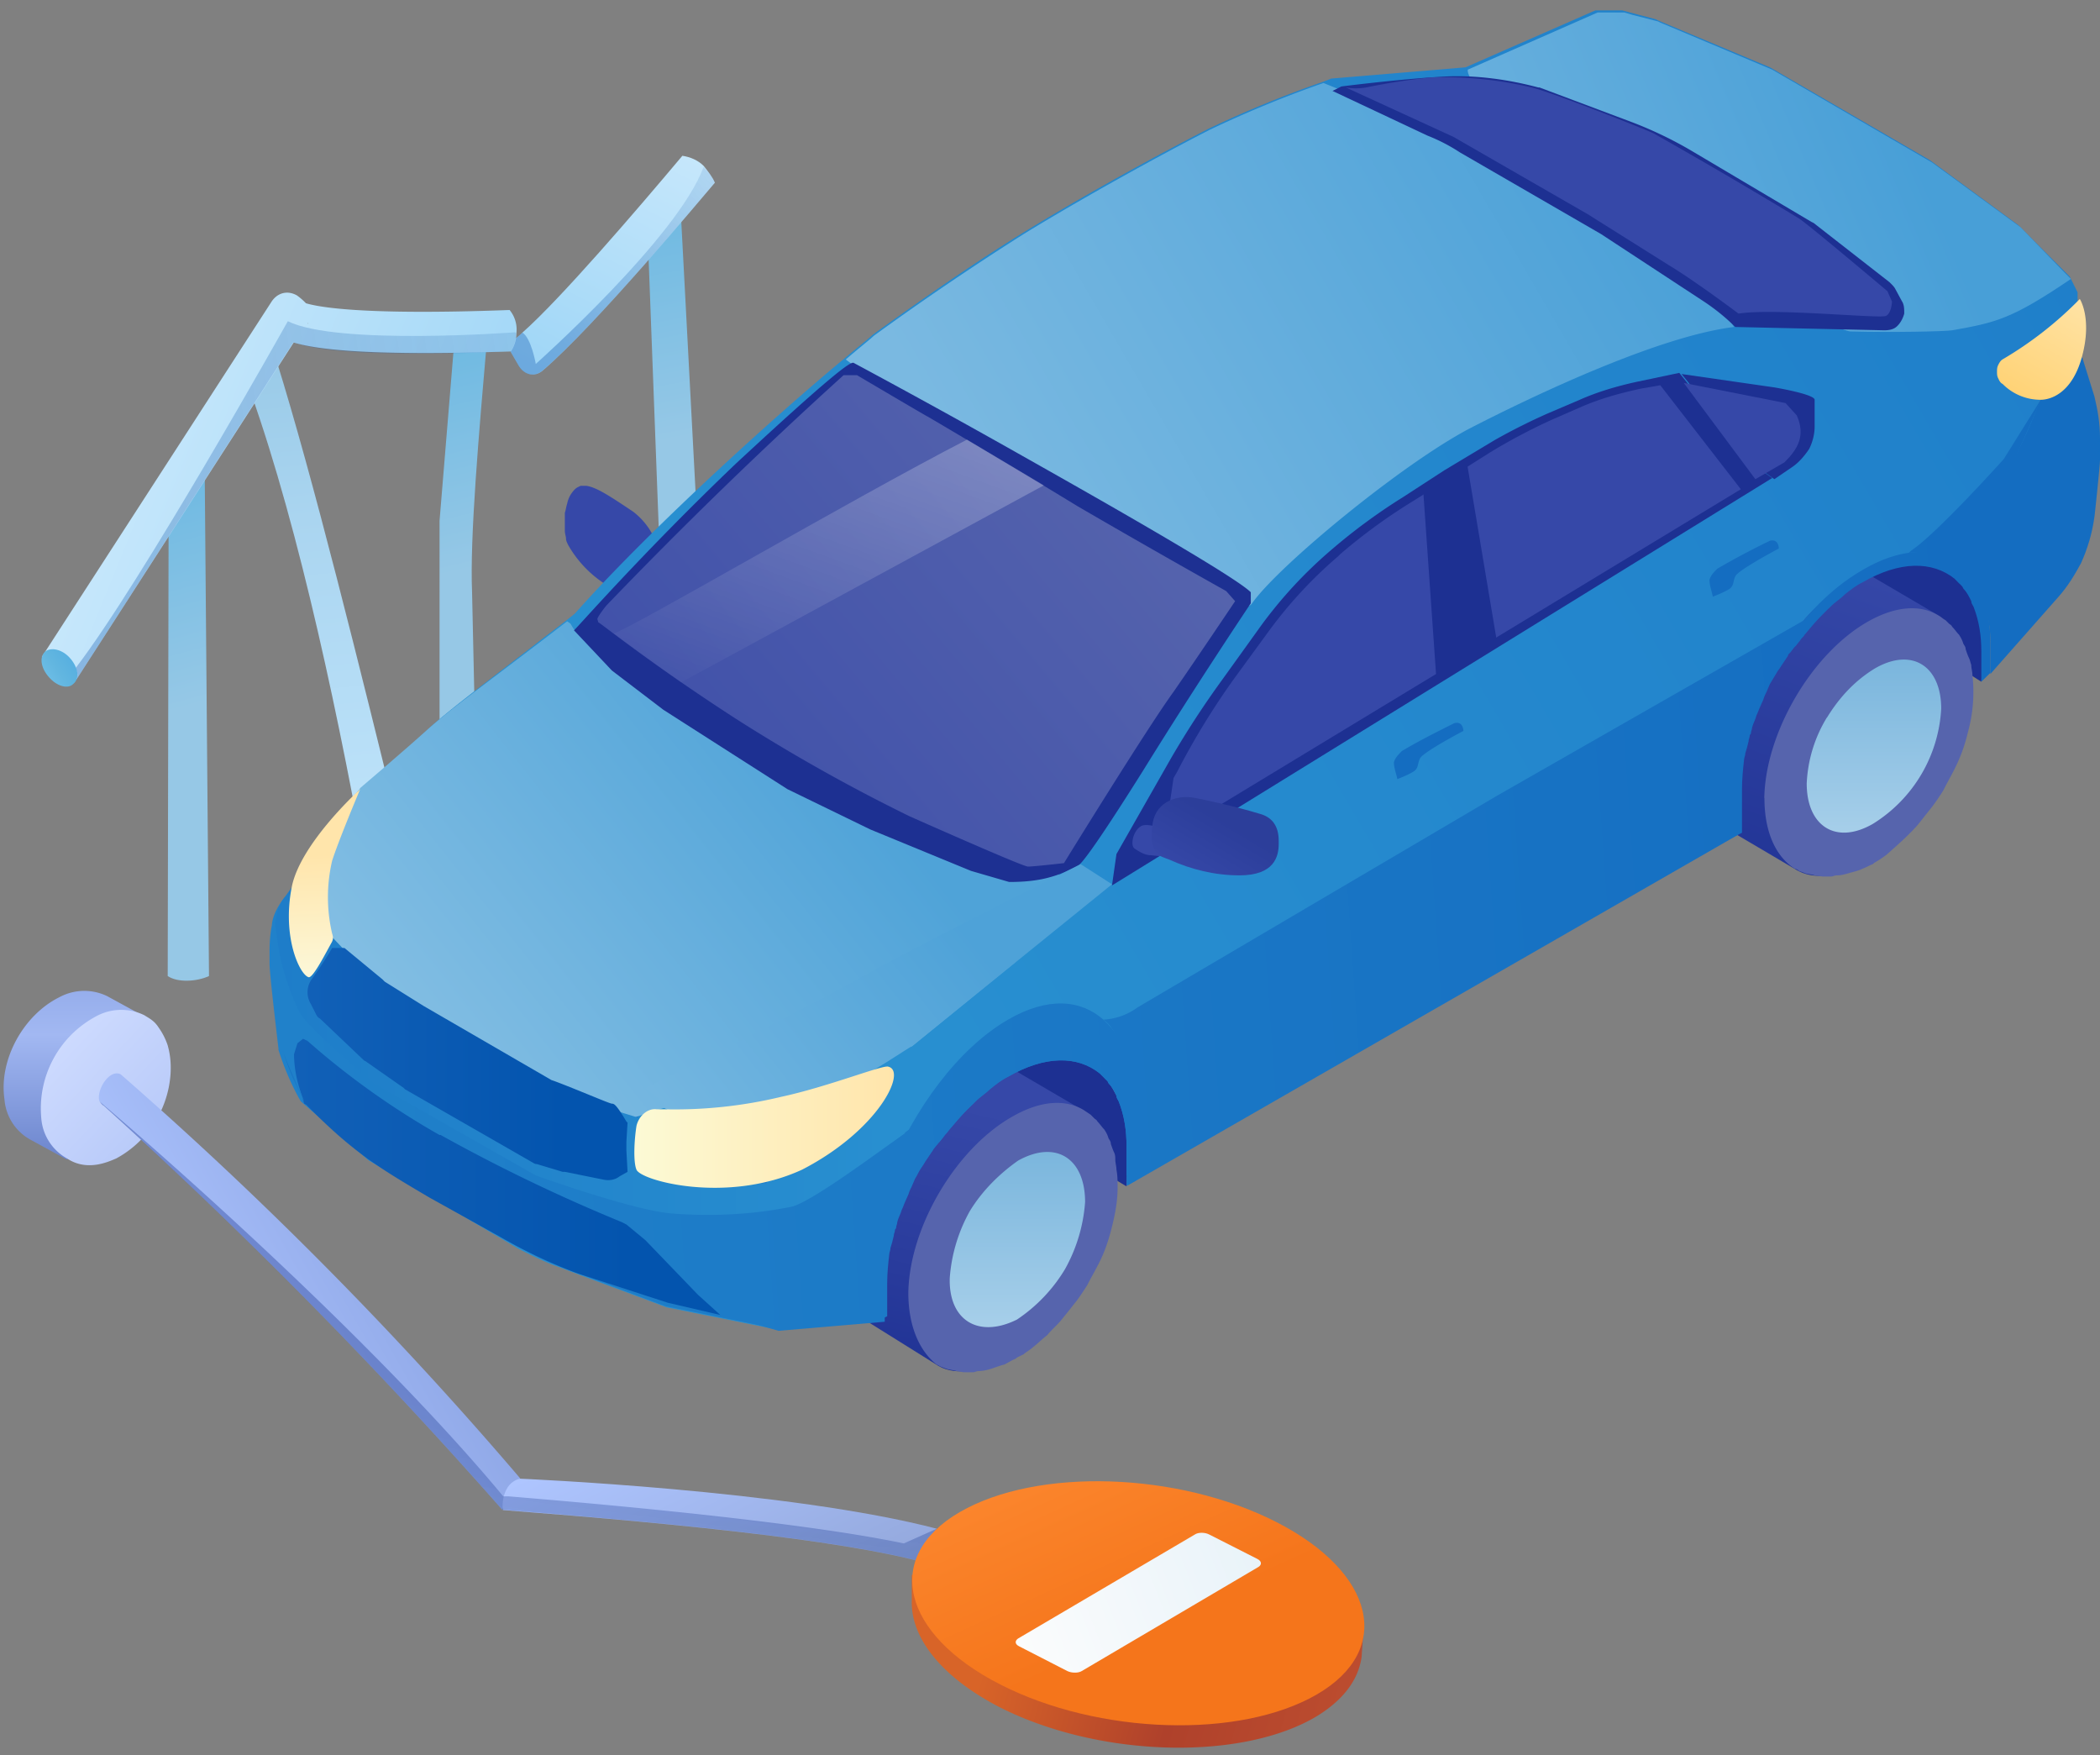 <svg xmlns="http://www.w3.org/2000/svg" width="146" height="122" fill="none"><rect width="100%" height="100%" fill="#808080" stroke="none"/><path fill="url(#a)" d="M14.53 67.85c-.85.39-2.17.47-2.87 0l.07-35.4 2.5.08.3 35.32Z"/><path fill="url(#b)" d="M49.15 49.18c-.85.47-2.1.54-2.88.08l-1.32-35.09 2.33-.38 1.87 35.39Z"/><path fill="url(#c)" d="M33.2 58.44c-.77.39-1.94.39-2.64-.08V36.19l1.09-13.23 2.25.16c-.62 7.16-1.24 14.24-1.08 18.05l.38 17.27Z"/><path fill="url(#d)" d="M28.15 59.14c-.7.62-1.95.93-2.8.7-2.18-11.98-5.06-25.13-8.56-34.3l2.41-.55c2.57 8.24 5.68 20.85 8.95 34.15Z"/><path fill="url(#e)" d="M49.7 12.7c-.94 1.09-8.25 9.88-11.98 13.07-.55.46-1.25.3-1.64-.32l-.54-.93c-.16-.31-.08-.7.15-.86.16-.15.4-.3.63-.54 2.64-2.33 7.85-8.4 11.12-12.29.55.08 1.09.31 1.48.7.31.39.62.78.78 1.17Z"/><path fill="url(#f)" fill-opacity=".65" d="M49.7 12.7c-.94 1.09-8.25 9.88-11.98 13.06-.55.47-1.25.32-1.64-.3l-.54-.94c-.16-.31-.08-.7.15-.86.16-.15.4-.3.63-.54.62.39.93 2.18.93 2.18s9.88-8.8 11.67-13.7c.31.32.62.7.78 1.1Z" opacity=".5"/><path fill="url(#g)" d="M4.9 80.22a5.2 5.2 0 0 0 1.62-.47 7.24 7.24 0 0 0 3.66-4.98c.31-1.55 0-2.57-.08-2.88-.08-.3-.23-.54-.3-.77l.22-.47-2.56-1.4a3.64 3.64 0 0 0-3.35.08c-2.49 1.24-4.2 4.35-3.8 7.08a3.5 3.5 0 0 0 1.78 2.8l2.57 1.4.23-.4Z"/><path fill="url(#h)" d="M8.08 80.53a7.24 7.24 0 0 0 3.66-4.98c.3-1.56 0-2.57-.08-2.88a4.66 4.66 0 0 0-.63-1.24c-.3-.47-.62-.62-1-.86a3.64 3.64 0 0 0-3.35.08 7.26 7.26 0 0 0-3.81 7.08 3.5 3.5 0 0 0 1.79 2.8c1.4.93 2.87.23 3.42 0Z"/><path fill="url(#i)" d="m36.16 102.76-.7 1.25-.55.93A349.72 349.72 0 0 0 7.22 76.86c-.15-.08-.23-.23-.31-.31-.23-.78.7-2.26 1.48-1.87a269.65 269.65 0 0 1 27.77 28.08Z"/><path fill="url(#j)" d="m66.31 109.25-.7-.23c-5.36-1.8-17.65-3.04-30.65-4.05 0 0-.07-.47.08-1.01.16-.54.47-1.01 1.1-1.17 0 0 18.74.78 29.08 3.5.08 0 .08 0 .16.08 1.24.31 2.41.7 3.35 1.1 8.79 3.65-2.42 1.78-2.42 1.78Z"/><path fill="url(#k)" fill-opacity=".65" d="M65.56 109c-5.36-1.79-17.65-3.03-30.64-4.05a349.62 349.62 0 0 0-27.7-28.08c-.15-.08-.23-.23-.3-.3 1.55 1.31 18.12 15.47 28.07 27.45h.4c2.71.23 19.28 1.56 27.45 3.27l2.26-1.01.15-.08v.08l.31 2.72Z" opacity=".5"/><path fill="url(#l)" d="m94.81 113.05-.46-.4c-.78-1.86-2.73-3.73-5.68-5.2-6.85-3.5-16.73-3.82-22.02-.7a7.8 7.8 0 0 0-2.88 2.87l-.38-.15v1.79c-.08 2.56 2.02 5.29 6.06 7.39 6.85 3.5 16.73 3.8 22.02.7 1.94-1.17 2.95-2.57 3.19-4.13l.15-2.17Z"/><path fill="url(#m)" d="M88.75 105.81c6.84 3.5 8.16 8.87 2.8 11.98-5.37 3.11-15.17 2.8-22.02-.7-6.84-3.5-8.17-8.87-2.8-11.98 5.37-3.11 15.17-2.8 22.02.7Z"/><path fill="url(#n)" d="m87.5 108.92-12.29 7.24c-.23.15-.7.15-1.01 0l-3.35-1.72c-.3-.15-.3-.38-.07-.54l12.29-7.23c.23-.16.7-.16 1 0l3.35 1.7c.31.16.31.4.08.55Z"/><path fill="#3648A8" d="M45.65 39.3v-1.32c0-.16 0-.24-.08-.31v-.08a4.9 4.9 0 0 0-1.55-2.02c-1.64-1.1-2.57-1.71-3.27-1.8h-.39c-.15.09-.23.09-.39.24-.3.31-.46.62-.54 1.01-.08.24-.08.4-.16.62v1.24c0 .24.08.4.08.55 0 .16.08.31.16.47a7.83 7.83 0 0 0 2.72 2.8l.15.08c.08.08.08.08.16.08l.7.23h.7c.47-.08.86-.31 1.25-.55l.15-.15c.08-.08.08-.16.16-.23.07-.24.15-.55.15-.86Z"/><path fill="#1D3092" d="m76.69 74.54-38.74-23.8c.78 1.32 2.41 3.5 2.41 5.83l-.46 2.88 38.42 23.02.16-2.87c0-2.34-1.01-3.74-1.8-5.06Z"/><path fill="url(#o)" d="M72.26 79.6c.3.7.46 1.4.38 2.1a10.6 10.6 0 0 1-1.47 4.82 11.24 11.24 0 0 1-3.5 3.65l-1.4.08a13.05 13.05 0 0 0 4.04-4.2 12.74 12.74 0 0 0 1.71-5.6c0-.85-.15-1.63-.46-2.41.15.47.46 1.01.7 1.56Z"/><path fill="url(#p)" d="M67.67 89.16c-.4.31-.86.47-1.4.47a3.28 3.28 0 0 1-1.48-.23l.3.15c.47.24.94.31 1.4.24.48-.08.94-.24 1.4-.47a10 10 0 0 0 2.96-3.03 9.12 9.12 0 0 0 1.25-4.05c.08-.54 0-1.09-.23-1.56a3.12 3.12 0 0 0-1.02-1.24l-.3-.16c.46.32.77.7 1 1.25.24.47.32 1.01.24 1.55a9.44 9.44 0 0 1-1.25 4.05 8.3 8.3 0 0 1-2.87 3.03Z"/><path fill="#141414" d="M76.14 82.08c-.07 4.13-2.95 8.95-6.37 10.9l-1.1-.63c3.5-1.94 6.39-6.76 6.39-10.89 0-2.1-.7-3.58-1.87-4.2l1.09.62c1.16.63 1.86 2.18 1.86 4.2Z"/><path fill="url(#q)" d="M62.14 88.07v.47c0 .23.08.47.08.62.08.4.16.7.23 1.1.08.23.16.46.31.7.08.15.24.38.32.54l.15.23.47.47.23.15.47.31c1.09.63 2.64.55 4.35-.39 3.5-1.94 6.38-6.76 6.38-10.89 0-2.1-.7-3.57-1.86-4.2l-.55-.23c-.15-.08-.23-.08-.39-.16a2.77 2.77 0 0 0-.77-.15H71l-.39.08c-.23 0-.47.07-.7.15a.6.6 0 0 0-.39.16l-.46.15c-.24.08-.47.24-.63.31-.3.24-.7.4-1 .63-.16.07-.32.23-.47.39-.16.15-.24.15-.47.46l-.86.86a1.4 1.4 0 0 0-.39.54c-.23.31-.62.94-.77 1.1-.08.15-.24.38-.31.54l-.32.54-.3.62c-.24.4-.4.78-.55 1.17-.16.31-.31.86-.4 1.17 0 .07-.15.62-.22 1.24-.24.47-.24.94-.24 1.32Zm5.84 1.33c-2.26 1.24-4.05.15-4.05-2.57.08-1.4.55-2.8 1.25-4.05a8.49 8.49 0 0 1 2.95-3.03c2.26-1.24 4.05-.08 4.05 2.57a9.44 9.44 0 0 1-1.25 4.04 10 10 0 0 1-2.95 3.04Z"/><path fill="url(#r)" d="M70.47 90.8c-.4.3-.86.46-1.4.46a3.28 3.28 0 0 1-1.48-.23l.3.16c.48.23.94.3 1.4.23.48-.08.94-.23 1.4-.47a10.01 10.01 0 0 0 2.97-3.03 9.12 9.12 0 0 0 1.24-4.05c.08-.54 0-1.08-.23-1.55a3.12 3.12 0 0 0-1.02-1.25l-.3-.15c.46.31.77.7 1 1.24.24.47.32 1.01.24 1.56a9.44 9.44 0 0 1-1.25 4.04 8.3 8.3 0 0 1-2.87 3.04Z"/><path fill="url(#s)" d="M65.8 87.76c-.08.55-.16 1.01-.16 1.56-.08 3.58 2.34 5.06 5.37 3.34a11.4 11.4 0 0 0 3.89-4.04c.93-1.63 1.48-3.5 1.63-5.37.08-3.58-2.33-5.05-5.36-3.34-.55.3-1.02.7-1.48 1.09l-.16.15a7.9 7.9 0 0 1 1.4-1.01c2.88-1.56 5.14-.16 5.06 3.11-.08 1.8-.62 3.5-1.56 5.06a12.22 12.22 0 0 1-3.65 3.81c-2.88 1.56-5.14.16-5.06-3.11 0-.47.08-1.01.16-1.48l-.08.23Z"/><path fill="url(#t)" d="M65.64 89c.08-1.78.62-3.5 1.56-5.05a12.3 12.3 0 0 1 3.65-3.81c2.88-1.56 5.14-.16 5.06 3.11-.08 1.8-.62 3.5-1.55 5.06a12.22 12.22 0 0 1-3.66 3.81c-2.88 1.63-5.14.16-5.06-3.11Zm5.06 2.65a10.06 10.06 0 0 0 4.74-8.01c.08-3.03-2.02-4.28-4.59-2.88a10.06 10.06 0 0 0-4.74 8.01c-.08 2.96 2.02 4.28 4.59 2.88Z"/><path fill="url(#u)" d="M65.56 87.92a6.07 6.07 0 0 0-.23 1.71c-.08 3.73 2.49 5.29 5.68 3.58 3.19-1.8 5.83-6.22 5.91-9.96.08-3.73-2.49-5.37-5.68-3.58-.54.31-1.09.7-1.63 1.17a13.82 13.82 0 0 0-4.05 7.08c.08 0 .08-.08.16-.08-.08 0-.16.08-.16.08Zm5.45 4.82c-3.03 1.64-5.45.16-5.37-3.34 0-.55.08-1.01.16-1.56.08-.31.15-.7.23-.93.08-.16.16-.4.16-.55.07-.15.15-.39.23-.54.23-.55.47-1.1.78-1.64.15-.3.46-.7.62-1 .16-.32.39-.55.62-.86.24-.31.4-.47.78-.86.16-.15.31-.3.47-.39.46-.39.93-.77 1.48-1.09 3.03-1.63 5.36-.15 5.36 3.35-.15 1.87-.7 3.73-1.63 5.37a12.9 12.9 0 0 1-3.9 4.04Z"/><path fill="url(#v)" d="M57.79 86.83c0 2.41.85 4.12 2.17 4.82l5.3 3.31c1.24.7 2.95.35 4.9-.66l-3.97-2.26c-.78.47 0 .2-.94.36-.39-.93-.15-1.6-.15-2.68.08-4.6 1.97-8.91 5.94-11.1 1.94-1.08 3-2.21 4.25-1.44l-5.3-3.1c-1.24-.79-3.02-.7-4.9.38-5.2 2.88-7.23 6.3-7.3 12.37Z"/><path fill="url(#w)" d="M64.87 89.86c.07-4.04 2.87-8.86 6.37-10.8 3.5-1.95 6.23-.16 6.15 3.88-.08 4.05-2.96 8.87-6.38 10.81-3.42 1.87-6.22.16-6.14-3.89Zm6.14 2.5a10.5 10.5 0 0 0 3.66-3.74c.93-1.56 1.4-3.27 1.55-4.98.08-3.34-2.18-4.74-5.05-3.11a11.97 11.97 0 0 0-3.66 3.73 11.64 11.64 0 0 0-1.56 5.06c0 3.19 2.26 4.59 5.06 3.03Z"/><path fill="#5664AD" d="M63.15 89.86c.08-4.59 3.35-10.1 7.32-12.29 1.94-1.09 3.65-1.16 4.9-.39l.46.31.24.24c.07.08.15.08.23.23.16.16.31.39.47.55.15.23.23.38.3.62.09.15.16.23.16.39.08.23.16.46.24.62.07.16.07.31.07.47 0 .23.08.46.08.7.08.39.08.85.08 1.24 0 .93-.16 1.79-.39 2.72-.23.94-.54 1.87-1.01 2.73-.23.46-.47.85-.7 1.32-.39.62-.78 1.17-.86 1.24-.3.4-.62.78-.93 1.17-.31.39-.7.7-1.01 1.09-.31.23-.7.62-1.01.85-.16.16-.47.32-.62.47l-.47.23-.08.08c-.23.08-.47.24-.78.4-.3.07-.7.23-.93.3a3.3 3.3 0 0 1-.86.16c-.15 0-.3.08-.38.08h-.63c-.15 0-.39-.08-.54-.08-.24-.08-.47-.08-.7-.16l-.4-.15-.3-.16c-1.17-.93-1.95-2.64-1.95-4.98Z"/><path fill="url(#x)" d="m73.11 86.05.31.24c-.08-.08-.23-.16-.31-.24Z"/><path fill="url(#y)" d="M66.03 88.85a11.2 11.2 0 0 1 1.4-4.67c.86-1.4 2.02-2.56 3.35-3.5 2.64-1.47 4.66-.15 4.66 2.88a11.2 11.2 0 0 1-1.4 4.67 11.05 11.05 0 0 1-3.34 3.5c-2.65 1.32-4.75.08-4.67-2.88Z"/><path fill="#1D3092" d="M136.2 40.16 99.02 16.12c.77 1.32 2.4 3.5 2.4 5.83l1.02 3.04 35.31 22.4.16-2.18c.08-2.33-.93-3.73-1.71-5.05Z"/><path fill="url(#z)" d="M131.76 45.21c.31.7.47 1.4.4 2.1a10.6 10.6 0 0 1-1.48 4.83 11.24 11.24 0 0 1-3.5 3.65l-1.4.08a13.04 13.04 0 0 0 4.04-4.2 12.74 12.74 0 0 0 1.71-5.6c0-.86-.16-1.64-.47-2.41.16.54.47 1 .7 1.55Z"/><path fill="url(#A)" d="M127.17 54.86c-.38.3-.85.46-1.4.46-.46 0-1-.07-1.4-.3l.32.15c.46.23.93.31 1.4.23.46-.08.93-.23 1.4-.46a10.02 10.02 0 0 0 2.95-3.04 9.44 9.44 0 0 0 1.25-4.04c.07-.55 0-1.01-.24-1.56a2.92 2.92 0 0 0-1-1.17l-.32-.15c.47.31.78.7 1.01 1.24.24.47.31 1.01.24 1.56a9.43 9.43 0 0 1-1.25 4.04 10 10 0 0 1-2.95 3.04Z"/><path fill="#141414" d="M135.58 47.7c-.08 4.12-2.96 8.95-6.38 10.9l-1.1-.63c3.5-1.94 6.39-6.77 6.39-10.89 0-2.1-.7-3.58-1.87-4.2l1.09.62c1.24.62 1.94 2.18 1.87 4.2Z"/><path fill="url(#B)" d="M121.65 53.7v.54c0 .23.08.46.08.62.08.39.16.7.23 1.09.08.23.16.46.32.7.07.15.23.39.3.54l.16.24.47.46.23.16.47.3c1.09.63 2.64.55 4.35-.38 3.5-1.94 6.38-6.77 6.38-10.89 0-2.1-.7-3.58-1.86-4.2l-.55-.23c-.15-.08-.23-.08-.39-.16a2.77 2.77 0 0 0-.78-.16h-.54l-.39.08c-.23 0-.47.08-.7.16a.6.6 0 0 0-.39.15l-.46.16c-.24.08-.47.23-.63.31-.3.23-.7.39-1 .62-.16.08-.32.24-.48.4-.15.15-.38.3-.46.46l-.86.85a1.4 1.4 0 0 0-.39.55c-.23.3-.62.93-.77 1.09-.08.15-.24.39-.31.54-.08.16-.24.4-.32.55l-.3.62c-.24.39-.4.78-.55 1.17-.16.3-.31.85-.4 1.16 0 .08-.15.62-.22 1.25-.24.46-.24.85-.24 1.24Zm5.76 1.31c-2.26 1.25-4.05.16-4.05-2.56.08-1.4.55-2.8 1.25-4.05a8.5 8.5 0 0 1 2.95-3.03c2.26-1.25 4.05-.08 4.05 2.57a8.47 8.47 0 0 1-1.25 4.04 8.5 8.5 0 0 1-2.95 3.03Z"/><path fill="url(#C)" d="M129.97 56.41a2.1 2.1 0 0 1-1.4.47 3.28 3.28 0 0 1-1.47-.23l.3.15c.47.24.94.31 1.4.24.47-.08.94-.24 1.4-.47a10 10 0 0 0 2.96-3.03 9.43 9.43 0 0 0 1.25-4.05c.08-.54 0-1.09-.23-1.56a3.12 3.12 0 0 0-1.02-1.24l-.3-.16c.46.32.77.7 1 1.25.24.47.31 1.01.24 1.56a9.44 9.44 0 0 1-1.25 4.04 8.3 8.3 0 0 1-2.88 3.03Z"/><path fill="url(#D)" d="M125.3 53.38c-.15.54-.15 1.01-.23 1.56-.07 3.57 2.34 5.05 5.37 3.34a11.39 11.39 0 0 0 3.9-4.04 11.7 11.7 0 0 0 1.63-5.37c.07-3.58-2.34-5.06-5.37-3.35-.55.31-1.01.7-1.48 1.1l-.16.15c.47-.4.94-.78 1.4-1.01 2.88-1.56 5.14-.16 5.06 3.1-.08 1.8-.62 3.5-1.56 5.06a12.22 12.22 0 0 1-3.65 3.82c-2.88 1.55-5.14.15-5.06-3.12 0-.46.08-1 .16-1.47v.23Z"/><path fill="url(#E)" d="M130.2 57.81c-2.8 1.56-5.05.16-5.05-3.1.08-1.8.62-3.5 1.56-5.06.85-1.56 2.17-2.8 3.65-3.81 2.88-1.56 5.14-.16 5.06 3.1a10.7 10.7 0 0 1-1.56 5.06 12.23 12.23 0 0 1-3.65 3.81Zm0-.54c1.4-.93 2.5-2.1 3.35-3.5a9.61 9.61 0 0 0 1.4-4.59c.08-3.03-2.02-4.28-4.59-2.88a10.06 10.06 0 0 0-4.74 8.01c-.08 3.12 2.02 4.36 4.59 2.96Z"/><path fill="url(#F)" d="M125.07 53.54a6.09 6.09 0 0 0-.23 1.7c-.08 3.74 2.49 5.3 5.68 3.59 3.19-1.8 5.83-6.23 5.91-9.96.08-3.74-2.49-5.37-5.68-3.58-.54.31-1.09.7-1.63 1.17a13.3 13.3 0 0 0-4.05 7.08c.08 0 .08-.08.16-.08-.08.08-.16.08-.16.08Zm5.37 4.74c-3.03 1.63-5.44.08-5.37-3.42 0-.55.08-1.01.16-1.56.08-.3.16-.7.23-.93.08-.16.16-.39.16-.55.08-.15.16-.38.23-.54.24-.54.47-1.09.78-1.56.16-.3.47-.7.62-1 .16-.32.4-.55.63-.86.23-.31.38-.47.77-.86.16-.15.31-.31.47-.39.47-.39.93-.78 1.48-1.09 3.03-1.63 5.37-.15 5.37 3.35-.16 1.87-.7 3.73-1.64 5.37a12.09 12.09 0 0 1-3.89 4.04Z"/><path fill="url(#G)" d="M117.3 52.45c0 2.4.85 4.12 2.17 4.82l5.46 3.22c1.24.7 2.79.44 4.73-.58l-3.96-2.25c-.78.47-.78.82-1.72.97a8.34 8.34 0 0 1-.8-3.1c.07-4.6 2.87-9.5 6.84-11.69 1.94-1.09 3.53-1.82 4.78-1.04l-5.3-3.11c-1.24-.78-3.03-.7-4.9.39-5.2 2.88-7.23 6.3-7.3 12.37Z"/><path fill="#5664AD" d="M122.66 55.48c.08-4.59 3.35-10.11 7.24-12.29 1.94-1.09 3.65-1.17 4.9-.39.15.08.3.23.46.31l.24.24c.07.07.15.07.23.23.16.15.31.39.47.54.15.24.23.4.3.63.09.15.16.23.16.38.08.24.16.47.24.63.07.15.07.23.15.46 0 .24.08.47.08.7a10.48 10.48 0 0 1-.31 3.97 11.5 11.5 0 0 1-1.01 2.72c-.24.47-.47.86-.7 1.33-.24.38-.55.85-.86 1.24l-.93 1.17c-.62.7-1.32 1.32-2.02 1.94-.16.16-.4.31-.63.47l-.38.23-.08.08c-.24.08-.47.23-.7.31-.31.16-.7.23-.94.31-.3.08-.54.16-.85.16-.16 0-.31.08-.4.08h-.61l-.55-.08c-.23-.08-.46-.08-.7-.16-.15-.08-.23-.08-.39-.15a.6.6 0 0 0-.3-.16c-1.33-.85-2.1-2.57-2.1-4.9Z"/><path fill="url(#H)" d="M127.02 49.88c.86-1.4 1.94-2.57 3.34-3.42 2.57-1.48 4.6-.16 4.6 2.8a10.06 10.06 0 0 1-4.75 8.01c-2.57 1.48-4.6.16-4.6-2.8a9.59 9.59 0 0 1 1.4-4.59Z"/><path fill="url(#I)" d="M146 31.99v-1.56c0-1-.16-1.94-.39-2.88l-.85-2.72-1.8 1.95-1.08.93-2.41 5.06-4.98 5.83c2.02.7 3.89 2.88 3.89 5.99v2.26l4.74-5.37c.62-.7 1.1-1.48 1.56-2.33.46-1.02.78-2.1.93-3.2 0 .08.39-3.57.39-3.96Z"/><path fill="url(#J)" d="m18.97 66.3.08.07c0-.62 0-1.24.08-1.87v-.38c.07-.32.54-.32.54-.55 0-.08-.39-.31-.31-.47.08-.15.31 0 .15-.38l.1.38.37.16 1.4-3.27 1.88-3.07 1.68-1.99.12-.1c.62-.54 3.21-2.7 4.81-4.24 1.48-1.32 3.26-2.65 7.3-5.77.78-.62 1.95-1.47 2.8-2.17 5.6-6.3 14.7-14.4 18.75-17.74 1.01-.86 1.71-1.4 1.94-1.63 1.4-1.02 6.38-4.6 10.43-7.08 4.04-2.5 9.41-5.45 12.91-7.24a77.41 77.41 0 0 1 7.94-3.26l.62-.24 9.33-.78 9.03-3.96h1.86l.55.15 1.79.47.15.08 7.78 3.26 11.13 6.46 6.14 4.51 2.8 2.8.31.31.47.47.54 1.09v2.8l.16 1.48-1.63 2.18-1.1.93a32.97 32.97 0 0 1-2.33 5.06c-.62.77-3.03 4.04-4.35 5.83-.86-.31-1.7-.08-2.56 0-1.09.16-2.1.55-3.03 1.17a15.3 15.3 0 0 0-3.98 3.1c-2.96 3.35-4.9 8.02-4.9 11.99v3.11L78.87 82.08v-3.1c0-3.58-1.64-5.84-4.13-6.23a7.46 7.46 0 0 0-4.82 1.17c-1.17.7-2.25 1.55-3.19 2.56a21.73 21.73 0 0 0-2.64 3.35 18.49 18.49 0 0 0-3.04 9.41v2.65l-7 .54-7.7-1.55-7.93-2.96c-.78-.31-1.56-.7-2.34-1.09l-10.42-6.15-4.59-4.04v-.08c-.16-.46-1.24-2.72-1.4-3.5v-.08c0-.07-.39-3.03-.39-3.34l-.23-2.57v-.78h-.08Z"/><path fill="url(#K)" d="M58.8 24.99c1-.86 1.7-1.4 1.94-1.64a194.7 194.7 0 0 1 10.43-7.08c4.04-2.48 9.4-5.44 12.9-7.23a77.4 77.4 0 0 1 7.94-3.27l3.5 1.4 19.45 7.08 5.6 8.48c-5.13.62-13.61 4.6-18.28 7-4.67 2.41-13.38 9.57-15.24 12.22-1.56 2.33-23.73-13.62-28.24-16.96Z"/><path fill="url(#L)" d="m102.05 4.84 9.02-3.97h1.87l.54.16 1.8.46.15.08 7.78 3.27 11.12 6.46 6.15 4.5 2.72 2.8.31.32.47.47c-4.13 2.8-5.22 3.03-8.25 3.57-.47.08-4.12.16-7.08.08-2.18-.15-27.07-15.71-26.6-18.2Z"/><path fill="url(#M)" d="m64.16 79.83-2.33-.39-3.11-.47-1.48 1.48-1.01.7-3.03.93-5.45.16-2.18-.78-1.4-2.95.31-1.17 1.56-.39-.08-.39-1.24-1.01-4.98 1.56-11.98-7.32-3.66-6.22-1-.31-.7.16.46 1.24.08.47-.4.93-1.55.7-.3.08-.24-.31-.4-1.95-.23-1.4.16-.7-.16-.14s-.85.97-.92 1.98c-.16.8-.16 1.58-.16 1.9v.77c0 .78.62 5.84.62 5.92v.07c.39 1.25.93 2.5 1.55 3.58l4.67 4.05 8.87 5.2a36.83 36.83 0 0 0 5.6 2.65l6.22 2.34 7.7 1.55 7-.54v-2.65c.32-3.26 1.4-6.53 3.2-9.33Z"/><path fill="url(#N)" d="m64.79 77.5-2.96 2.02c-2.41 1.7-5.44 3.89-6.84 4.28-2.18.62-7.16-.24-9.88-.4a58.2 58.2 0 0 1-7.94-1.78l-11.28-6.3s-4.66-3.9-5.2-4.98a51.1 51.1 0 0 1-1.64-5.91c-.08.7-.08 1.55-.08 1.86v.78l.62 5.91v.08c.16.78 1.32 3.27 1.4 3.5l.08.08 2.26 1.94a28.36 28.36 0 0 0 5.05 3.58l7.4 4.36c.93.54 2.01 1.09 3.03 1.48l7.07 2.64.86.23 7.23 1.48 7-.54v-2.65a18.49 18.49 0 0 1 3.04-9.4 18.55 18.55 0 0 1 2.64-3.35l-1.86 1.08Z"/><path fill="url(#O)" d="M64.79 77.5c.46-.16 1.24-.55 2.02-.94a21.74 21.74 0 0 0-2.64 3.35c-1.87 2.8-2.5 5.94-2.66 9.29v2.68l-7.38.63-4.12-1.17-1.48-1.4-3.66-3.81-1.32-1.01-6.84-2.8-11.13-6.23-4.2-3.73-.31-.15-.39.3-.23.78v1.25c0-.16-.78-1.32-.78-1.4v-.08l-.62-5.91v-.78c0-.31 0-1.17.08-1.87.38 2.03.93 3.97 1.63 5.92.54 1.16 5.21 4.97 5.21 4.97l11.28 6.3a53.4 53.4 0 0 0 7.93 1.8c2.73.15 7.7 1 9.88.38 1.4-.39 4.44-2.64 6.85-4.28.86-.85 1.87-1.47 2.88-2.1Z"/><path fill="url(#P)" d="m123.67 44.12-19.6 11.2-24.97 14.7a4.4 4.4 0 0 1-2.41.86c1.24.7 2.33 4.6 2.33 8.17l-.66 3.38 42.44-24.38v-3.11c0-4.05 2.02-8.64 4.9-11.98l-2.03 1.16Z"/><path fill="url(#Q)" d="m141.88 27.79-2.57 4.12s-4.67 5.21-6.46 6.38l-.15.15c.85-.15 1.58.25 2.43.56 1.32-1.7 3.87-5.38 4.5-6.16a105.6 105.6 0 0 0 2.25-5.05Z"/><path fill="url(#R)" d="m62.22 72.75-6.07 2.72c-1 .47-10.03 1.56-10.03 1.56l-4.83 1.55.94-.77-5.6-1.56-8.95-4.9-2.95-2.1-1.02-2.02-1.08-3.74-.63-2.72 1.71-3.42 1.33-2.57s3.03-2.57 4.74-4.12c1.56-1.4 4.9-3.81 9.65-7.47l.23.16.23.38 2.65 2.8s2.1 1.64 3.58 2.73c1.4 1 8.63 5.52 8.63 5.52l5.76 2.8 7 2.88 2.64.78 3.5-.47-3.1 6.15-7.16 5.83h-1.17Z"/><path fill="url(#S)" d="m46.43 90.56-6.22-2.02a34.8 34.8 0 0 1-5.45-2.57l-4.9-2.72c-3.42-2.02-5.29-3.11-8.56-6.45l-.15-.08-.31-1.01a8.24 8.24 0 0 1-.4-2.42l.24-.77.39-.31.31.15a54.56 54.56 0 0 0 9.18 6.54h.08c4.04 2.25 8.24 4.27 12.6 6.06l.31.16 1.32 1.09 3.66 3.8 1.55 1.4-3.65-.85Z"/><path fill="#1D3092" d="m39.9 43.81 2.64 2.8 3.58 2.73 8.63 5.52 5.76 2.8 7 2.88 2.65.77c.93 0 1.86-.07 2.72-.3a8.49 8.49 0 0 0 2.1-.86c.15-.08.85-.78 4.51-6.61 3.66-5.92 7.47-11.6 7.47-11.6v-.77c-1.25-1.25-12.6-7.63-16.18-9.65a607.37 607.37 0 0 0-11.44-6.3c-.23-.08-1.55.86-8.17 7-6.6 6.3-11.2 11.6-11.27 11.6Zm80.74-21.08c-.7-.7-1.48-1.32-2.33-1.87l-7-4.59-9.8-5.67a12.4 12.4 0 0 0-2.26-1.17l-6.61-3.11.62-.31s4.28-.55 7.39-.7c2.1-.08 4.28.23 6.3.77h.08l6.45 2.42a27.6 27.6 0 0 1 4.05 1.94l8.4 4.98.16.08 5.28 4.12c.16.16.32.31.4.47l.46.85c.16.24.16.55.16.86-.08.3-.24.62-.47.85-.23.24-.54.31-.93.31l-10.35-.23Z"/><path fill="url(#T)" d="m144.75 24.68-.15-1.48a100.12 100.12 0 0 0-2.8 4.5l1.17-.92 1.78-2.1Z"/><path fill="url(#U)" d="m41.6 43.27-.07-.24s0-.15.62-.93a328.36 328.36 0 0 1 16.5-16.02h.93s4.74 2.8 4.9 2.87c.15.08 7 4.13 10.42 6.23a765.52 765.52 0 0 0 10.35 5.91l.62.7s-2.5 3.73-4.28 6.3C79.72 50.66 73.97 60 73.97 60s-2.1.24-2.5.24c-.38 0-8.24-3.5-8.24-3.5a122.34 122.34 0 0 1-12.06-6.77c-6.14-3.97-9.56-6.77-9.56-6.7Z"/><path fill="url(#V)" fill-opacity=".5" d="M67.23 30.56c-8.05 4.15-23.47 13.2-24.56 13.47l4.67 3.41 25.23-13.7-5.34-3.18Z"/><path fill="#3648A8" d="m131.53 20.94-.31-.7s-5.44-4.59-6.14-5.05a389.1 389.1 0 0 0-10.12-5.92c-.46-.23-7.08-2.87-8.48-3.19a26.44 26.44 0 0 0-7-.7c-1.55.16-3.03.4-4.51.7-.47.08-.93.08-1.4 0l7.47 3.43 9.33 5.37 5.68 3.57s1.48.86 4.82 3.35c2.5-.4 10.04.39 10.27.15.4-.23.4-1.09.4-1Z"/><path fill="#146DC1" d="M101.74 50.81s0-.7-.63-.54c-1.24.62-2.48 1.24-3.65 1.94-.23.24-.47.47-.55.78 0 .39.16.78.24 1.17.39-.16.78-.31 1.16-.55.32-.23.24-.54.4-.85.07-.4 3.03-1.95 3.03-1.95Zm21.93-12.68s0-.7-.62-.54a54.05 54.05 0 0 0-3.65 1.94c-.24.24-.47.47-.55.78 0 .4.16.78.23 1.17.4-.16.78-.31 1.17-.55.31-.23.23-.54.39-.85.08-.39 3.03-1.95 3.03-1.95Z"/><path fill="#1D3092" d="m123.36 33.31-1.32-.93-5.13-6.38 6.45.93s2.8.47 2.8.86v1.86c0 .55-.15 1.1-.38 1.56-.32.47-.7.93-1.17 1.25l-1.25.85ZM77.31 61.55l.31-2.18 3.81-6.69a63.6 63.6 0 0 1 3.5-5.37l2.73-3.8a30.7 30.7 0 0 1 4.82-5.22 40.42 40.42 0 0 1 5.06-3.73l2.88-1.87 3.5-2.1a41.9 41.9 0 0 1 3.73-1.87l2.18-.93c1.24-.55 2.56-.94 3.97-1.25l2.95-.62 5.14 6.38 1.32.93-45.9 28.32Z"/><path fill="#3648A8" d="m81.51 57.97-.3-1.32.38-2.57.23-.39a51.8 51.8 0 0 1 4.05-6.61l2.33-3.19a30.68 30.68 0 0 1 4.82-5.21l.16-.16a39.2 39.2 0 0 1 5.13-3.73l5.3-3.35c1.4-.85 2.87-1.63 4.43-2.33l1.79-.78c1.4-.62 2.8-1 4.28-1.32l1.32-.23 5.6 7.23L81.5 57.97Z"/><path fill="#1D3092" d="m101.97 32.07 2.1 12.52-4.2 2.72-.93-13.3 3.03-1.94Z"/><path fill="#3648A8" d="m122.04 33.31-4.98-6.69 7.08 1.4.78.86c.62 1.4.08 2.33-.86 3.26l-2.02 1.17Z"/><path fill="url(#W)" d="M25.9 75.24c.07 0-4.6-3.81-5.14-4.98A20.2 20.2 0 0 1 19.59 67c-.23-.85-.3-1.79-.46-2.64v-.23l.23-1.02.23-.46 1.01-1.4.08 2.1.23 1.4.32 1.86-.24.4.31-.08.94-.86.85-.93 1.1 1.16c3.18 4.2 11.58 8.02 18.58 10.9l2.26.7-.7.85v2.72l.93.31 2.57.63 5.44-.16 1.8-2.64 1.96-.47 2.04-.78 3.88.39c-2.41 1.71-6.49 4.75-7.89 5.13-2.72.55-5.6.7-8.4.47-2.72-.23-9.41-2.64-9.41-2.64l-11.36-6.46Z"/><path fill="url(#X)" d="M21.15 76.56a19.67 19.67 0 0 1-1.48-3.5c.23.78 1.32 3.03 1.48 3.5Z"/><path fill="url(#Y)" d="m43.63 81.46-.55.31c-.3.24-.7.31-1.08.24l-2.73-.55h-.15l-1.8-.54c-.15 0-.23-.08-.38-.16l-8.8-5.05-.07-.08-2.57-1.8c-.07-.07-.15-.07-.23-.15l-3.03-2.88c-.16-.07-.24-.23-.31-.38l-.32-.63a1.57 1.57 0 0 1 0-1.63l.7-1.01.55-.86.23-.39h.86l2.64 2.18.16.16 2.72 1.7 8.87 5.14.23.08c1.48.55 3.81 1.56 3.97 1.56.16 0 .31.07 1.01 1.24l.08.08-.08 1.32v.62l.08 1.48Z"/><path fill="url(#Z)" d="m44.87 75.63 1.25 1 .08.4 3.73 2.18 5.83-1.8 5.76-3.5 1.95-1.24 13.84-11.2-2.18-1.4s-11.04 5.52-14.39 7.39c-3.26 1.87-12.21 6.38-12.21 6.38l-3.66 1.79Z"/><path fill="url(#aa)" d="M120.64 54.94c0-5.68 3.97-12.53 8.87-15.33 4.9-2.88 8.87-.54 8.87 5.06v2.1l-.63.62v-2.1c0-1.09-.15-2.1-.54-3.11-.08-.16-.16-.23-.16-.39-.15-.31-.3-.62-.54-.86l-.08-.15-.15-.16-.08-.07-.31-.32c-1.56-1.24-3.81-1.24-6.38.24-.47.23-.86.54-1.25.85-.3.31-.7.55-1 .86l-.16.15-.4.4c-.46.46-.85.93-1.24 1.4-.07.15-.23.23-.3.38l-.32.4-.08.07-.3.39c-.09.08-.16.15-.16.23l-.47.7c-.08.16-.23.31-.31.47l-.47.78-.23.54c-.08.16-.16.31-.23.55l-.24.54c-.08.16-.08.23-.23.54-.08.32-.23.55-.31.86 0 .16-.08.23-.08.39 0 .08-.08.08-.08.15 0 .16-.08.24-.08.4-.07.3-.15.62-.23.85 0 .16-.08.31-.08.39-.08.7-.15 1.4-.15 2.1v3.03l-.63.31v-3.26h.16Z"/><path fill="url(#ab)" d="M62.69 82.7c-.63-.15-.94-.54-.94-1.16 1.8-4.43 4.83-8.63 8.33-10.66 5.52-3.19 9.1.78 9.1 7.16l.93 2.64-1.17.78-.62.24v-2.03c0-1.09-.15-2.1-.54-3.1-.08-.16-.16-.24-.16-.4-.15-.3-.3-.62-.54-.85l-.08-.16-.16-.15-.07-.08-.31-.31c-1.56-1.25-3.82-1.25-6.38.23-.47.23-.86.55-1.25.86-.3.3-.7.54-1 .85l-.24.24-.4.38c-.46.47-.85.94-1.31 1.48-.08.16-.24.24-.31.4l-.32.38-.07.08-.32.39c-.07.07-.07.15-.15.23l-.47.7c-.08.16-.15.23-.3.47-.16.23-.24.46-.4.7l-.23.54c-.08.16-.16.31-.23.55l-.24.54c.08.16-.08-1.09-.15-.93Z"/><path fill="url(#ac)" d="M61.21 89.24c0-5.68 3.97-12.52 8.87-15.32 4.9-2.88 8.87-.55 8.87 5.05v3.11l-.63.32v-2.73c0-1.09-.15-2.1-.54-3.1-.08-.16-.16-.24-.16-.4-.15-.3-.3-.62-.54-.85l-.08-.16-.15-.15-.08-.08-.31-.31c-1.56-1.25-3.81-1.25-6.38.23-.47.23-.86.54-1.25.86-.3.3-.7.54-1 .85l-.16.16-.4.39c-.46.46-.85.93-1.31 1.47-.08.16-.24.24-.32.4l-.3.38-.08.08-.32.39c-.07.08-.07.15-.15.23l-.47.7c-.08.16-.15.24-.3.47-.16.23-.24.47-.4.7l-.23.54c-.08.16-.16.31-.23.55l-.24.54c-.08.16-.08.24-.23.55-.08.3-.24.54-.31.85 0 .16-.08.24-.08.4 0 .07-.08.07-.08.15 0 .15-.08.23-.08.39-.07.3-.15.62-.23.85 0 .16-.08.31-.08.39-.08.7-.15 1.4-.15 2.1v2.26l-.63.3v-2.56h.16Z"/><path fill="#3648A8" d="M80.03 59.45a9.3 9.3 0 0 0 2.96-.08l.47-1.09s-1.56-.62-1.8-.54c-.22.15-1.78-.63-2.33-.31-.54.3-.77 1.32-.46 1.55.46.31.78.47 1.16.47Z"/><path fill="url(#ad)" d="M83.15 55.48c.07 0 2.64.54 4.43 1.09.86.23 1.32.85 1.32 1.87v.23c0 .86-.3 2.18-2.72 2.18-1.71 0-3.35-.4-4.9-1.1-.55-.22-1.4-.3-1.17-2.25.08-1.63 1.56-2.33 3.04-2.02Z"/><path fill="url(#ae)" d="M23.1 65.44c-.4.7-1.33 2.56-1.64 2.49-.62-.16-1.87-2.8-1.17-6.3.62-3.04 4.75-6.77 4.75-6.77s-1.48 3.5-1.95 4.98a11.1 11.1 0 0 0 0 5.05c.08.24.08.4 0 .55Z"/><path fill="url(#af)" d="M44.25 78.27c-.16 1.01-.23 2.5 0 3.04.31.77 6.3 2.4 11.51 0 5.3-2.73 7.32-6.85 6-7.16-.32-.16-4.2 1.4-7.47 2.1a31.68 31.68 0 0 1-8.17.86h-.47c-.62-.08-1.24.46-1.4 1.16Z"/><path fill="url(#ag)" d="M144.6 20.79s.86 1.32.16 3.96c-.7 2.65-2.26 3.04-2.88 3.04a3.7 3.7 0 0 1-2.65-1.1c-.15-.07-.23-.22-.3-.38-.09-.16-.09-.31-.09-.47 0-.15 0-.3.08-.46.08-.16.16-.31.31-.4a25.63 25.63 0 0 0 5.37-4.2Z"/><path fill="url(#ah)" d="M21.43 22.4c0 .08 0 .08-.08.16.08-.08.08-.16.08-.16Zm14-.85c-10.5.39-13.38-.24-14.16-.47a4.29 4.29 0 0 0-.62-.54c-.7-.4-1.4-.16-1.79.46L2.91 45.66l2.03 1.25.39.3 15.09-23.4c1.79.54 5.75.93 15.09.62.23-.32.39-.78.39-1.25a2.13 2.13 0 0 0-.47-1.63Z"/><path fill="url(#ai)" d="M4.87 45.75c.55.62.7 1.4.23 1.79-.38.39-1.16.16-1.7-.47-.55-.62-.7-1.4-.24-1.79.39-.3 1.17-.15 1.71.47Z"/><path fill="url(#aj)" fill-opacity=".65" d="M35.88 23.18c0 .47-.15.94-.39 1.25-9.33.39-13.3 0-15.09-.63L5.33 47.21c.08-.24.08-.4-.05-.8 4.6-5.99 14.73-24.08 14.73-24.08 3.43 1.7 15.8.77 15.8.77l.07.08Z" opacity=".5"/><defs><linearGradient id="a" x1="7.18" x2="13.1" y1="27.41" y2="49.16" gradientUnits="userSpaceOnUse"><stop stop-color="#5DB3E0"/><stop offset="1" stop-color="#96C8E6"/></linearGradient><linearGradient id="b" x1="38.42" x2="42.64" y1="8.74" y2="31.35" gradientUnits="userSpaceOnUse"><stop stop-color="#5DB3E0"/><stop offset="1" stop-color="#96C8E6"/></linearGradient><linearGradient id="c" x1="25.36" x2="30.55" y1="17.92" y2="40.08" gradientUnits="userSpaceOnUse"><stop stop-color="#5DB3E0"/><stop offset="1" stop-color="#96C8E6"/></linearGradient><linearGradient id="d" x1="19.25" x2="22.47" y1="22.64" y2="59.91" gradientUnits="userSpaceOnUse"><stop stop-color="#96C8E6"/><stop offset=".36" stop-color="#AAD5F0"/><stop offset="1" stop-color="#BFE4FB"/></linearGradient><linearGradient id="e" x1="41.41" x2="54.08" y1="31.3" y2="5.33" gradientUnits="userSpaceOnUse"><stop stop-color="#98D3F6"/><stop offset="1" stop-color="#D6EEFD"/></linearGradient><linearGradient id="f" x1="42.74" x2="62.51" y1="28.21" y2="11.91" gradientUnits="userSpaceOnUse"><stop stop-color="#044CAA"/><stop offset="1" stop-color="#3676AF" stop-opacity="0"/></linearGradient><linearGradient id="g" x1="5.28" x2="5.28" y1="68.88" y2="80.61" gradientUnits="userSpaceOnUse"><stop stop-color="#96AEEC"/><stop offset=".26" stop-color="#A2B8F2"/><stop offset="1" stop-color="#6C85CD"/></linearGradient><linearGradient id="h" x1="18.95" x2="1.38" y1="90.59" y2="74.12" gradientUnits="userSpaceOnUse"><stop stop-color="#99B1F0"/><stop offset="1" stop-color="#CFDCFF"/></linearGradient><linearGradient id="i" x1="45.86" x2="13.72" y1="78.51" y2="96.84" gradientUnits="userSpaceOnUse"><stop stop-color="#6C86CB"/><stop offset="1" stop-color="#AEC5FF"/></linearGradient><linearGradient id="j" x1="85.67" x2="73.4" y1="110.58" y2="85.01" gradientUnits="userSpaceOnUse"><stop stop-color="#8194C4"/><stop offset="1" stop-color="#AEC5FF"/></linearGradient><linearGradient id="k" x1="94.24" x2="87.95" y1="104.38" y2="153.1" gradientUnits="userSpaceOnUse"><stop stop-color="#0A2584"/><stop offset="1" stop-color="#3676AF" stop-opacity="0"/></linearGradient><linearGradient id="l" x1="65.29" x2="116.97" y1="126.98" y2="141.18" gradientUnits="userSpaceOnUse"><stop stop-color="#D86428"/><stop offset=".25" stop-color="#AF412B"/><stop offset=".71" stop-color="#CA5933"/><stop offset="1" stop-color="#C55723"/></linearGradient><linearGradient id="m" x1="70.72" x2="52.46" y1="117.43" y2="77.16" gradientUnits="userSpaceOnUse"><stop stop-color="#F5751B"/><stop offset=".48" stop-color="#FF8F37"/><stop offset=".84" stop-color="#FFA54E"/></linearGradient><linearGradient id="n" x1="69.38" x2="96.91" y1="116.27" y2="105.57" gradientUnits="userSpaceOnUse"><stop stop-color="#FDFDFD"/><stop offset="1" stop-color="#DFEEF7"/></linearGradient><linearGradient id="o" x1="71.2" x2="66.89" y1="88.13" y2="80.71" gradientUnits="userSpaceOnUse"><stop stop-color="#2A2A2A"/><stop offset=".02" stop-color="#282828"/><stop offset=".23" stop-color="#202020"/><stop offset=".58" stop-color="#1E1E1E"/><stop offset=".64" stop-color="#1C1C1C"/><stop offset="1" stop-color="#1A1A1A"/></linearGradient><linearGradient id="p" x1="66.41" x2="72.21" y1="90.38" y2="80.3" gradientUnits="userSpaceOnUse"><stop offset=".23" stop-color="#383838"/><stop offset=".73" stop-color="#292929"/><stop offset="1" stop-color="#262626"/></linearGradient><linearGradient id="q" x1="71.85" x2="65.36" y1="90.54" y2="79.33" gradientUnits="userSpaceOnUse"><stop stop-color="#121212"/><stop offset=".43" stop-color="#0D0D0D"/></linearGradient><linearGradient id="r" x1="69.21" x2="75.02" y1="91.97" y2="81.93" gradientUnits="userSpaceOnUse"><stop offset=".23" stop-color="#383838"/><stop offset=".73" stop-color="#292929"/><stop offset="1" stop-color="#262626"/></linearGradient><linearGradient id="s" x1="73.76" x2="68.3" y1="91.04" y2="81.61" gradientUnits="userSpaceOnUse"><stop stop-color="#2A2A2A"/><stop offset=".02" stop-color="#282828"/><stop offset=".23" stop-color="#202020"/><stop offset=".58" stop-color="#1E1E1E"/><stop offset=".64" stop-color="#1C1C1C"/><stop offset="1" stop-color="#1A1A1A"/></linearGradient><linearGradient id="t" x1="73.34" x2="68.2" y1="90.62" y2="81.73" gradientUnits="userSpaceOnUse"><stop offset=".18" stop-color="#1A1A1A"/><stop offset=".65" stop-color="#1D1D1D"/><stop offset=".66" stop-color="#1E1E1E"/></linearGradient><linearGradient id="u" x1="74.06" x2="68.25" y1="91.44" y2="81.37" gradientUnits="userSpaceOnUse"><stop offset=".34" stop-color="#1F1F1F"/><stop offset=".4" stop-color="#1D1D1D"/><stop offset=".82" stop-color="#1A1A1A"/></linearGradient><linearGradient id="v" x1="62.65" x2="67.49" y1="97.6" y2="76.91" gradientUnits="userSpaceOnUse"><stop stop-color="#1D3092"/><stop offset=".43" stop-color="#293B9C"/><stop offset="1" stop-color="#3648A8"/></linearGradient><linearGradient id="w" x1="74.31" x2="68.01" y1="91.84" y2="80.96" gradientUnits="userSpaceOnUse"><stop stop-color="#161616"/><stop offset=".3" stop-color="#1A1A1A"/><stop offset=".79" stop-color="#1D1D1D"/><stop offset=".8" stop-color="#1E1E1E"/></linearGradient><linearGradient id="x" x1="73.23" x2="73.26" y1="86.18" y2="86.14" gradientUnits="userSpaceOnUse"><stop stop-color="#B1B1B3"/><stop offset=".19" stop-color="#BCBCBC"/><stop offset=".21" stop-color="#B6B6B7"/><stop offset=".28" stop-color="#A8A8AC"/><stop offset=".37" stop-color="#A0A0A5"/><stop offset=".53" stop-color="#9E9EA4"/><stop offset=".87" stop-color="#8F9098"/><stop offset=".88" stop-color="#82838D"/></linearGradient><linearGradient id="y" x1="70.75" x2="70.75" y1="79.14" y2="91.75" gradientUnits="userSpaceOnUse"><stop stop-color="#77B4DC"/><stop offset="1" stop-color="#A5CEE9"/></linearGradient><linearGradient id="z" x1="130.69" x2="126.38" y1="53.76" y2="46.33" gradientUnits="userSpaceOnUse"><stop stop-color="#2A2A2A"/><stop offset=".02" stop-color="#282828"/><stop offset=".23" stop-color="#202020"/><stop offset=".58" stop-color="#1E1E1E"/><stop offset=".64" stop-color="#1C1C1C"/><stop offset="1" stop-color="#1A1A1A"/></linearGradient><linearGradient id="A" x1="125.9" x2="131.71" y1="55.99" y2="45.94" gradientUnits="userSpaceOnUse"><stop offset=".23" stop-color="#383838"/><stop offset=".73" stop-color="#292929"/><stop offset="1" stop-color="#262626"/></linearGradient><linearGradient id="B" x1="131.34" x2="124.84" y1="56.18" y2="44.96" gradientUnits="userSpaceOnUse"><stop stop-color="#121212"/><stop offset=".43" stop-color="#0D0D0D"/></linearGradient><linearGradient id="C" x1="128.71" x2="134.52" y1="57.6" y2="47.54" gradientUnits="userSpaceOnUse"><stop offset=".23" stop-color="#383838"/><stop offset=".73" stop-color="#292929"/><stop offset="1" stop-color="#262626"/></linearGradient><linearGradient id="D" x1="133.24" x2="127.78" y1="56.69" y2="47.24" gradientUnits="userSpaceOnUse"><stop stop-color="#2A2A2A"/><stop offset=".02" stop-color="#282828"/><stop offset=".23" stop-color="#202020"/><stop offset=".58" stop-color="#1E1E1E"/><stop offset=".64" stop-color="#1C1C1C"/><stop offset="1" stop-color="#1A1A1A"/></linearGradient><linearGradient id="E" x1="132.84" x2="127.69" y1="56.26" y2="47.37" gradientUnits="userSpaceOnUse"><stop offset=".18" stop-color="#1A1A1A"/><stop offset=".65" stop-color="#1D1D1D"/><stop offset=".66" stop-color="#1E1E1E"/></linearGradient><linearGradient id="F" x1="133.55" x2="127.75" y1="57.07" y2="47.02" gradientUnits="userSpaceOnUse"><stop offset=".34" stop-color="#1F1F1F"/><stop offset=".4" stop-color="#1D1D1D"/><stop offset=".82" stop-color="#1A1A1A"/></linearGradient><linearGradient id="G" x1="119.39" x2="129.22" y1="66.19" y2="38.52" gradientUnits="userSpaceOnUse"><stop stop-color="#1D3092"/><stop offset="1" stop-color="#3648A8"/></linearGradient><linearGradient id="H" x1="130.29" x2="130.29" y1="45.08" y2="57.57" gradientUnits="userSpaceOnUse"><stop stop-color="#77B4DC"/><stop offset="1" stop-color="#A5CEE9"/></linearGradient><linearGradient id="I" x1="17.54" x2="136.82" y1="44.53" y2="36.17" gradientUnits="userSpaceOnUse"><stop stop-color="#2081CA"/><stop offset="1" stop-color="#146DC1"/></linearGradient><linearGradient id="J" x1="57.58" x2="140.75" y1="59.48" y2="11.12" gradientUnits="userSpaceOnUse"><stop stop-color="#288FD0"/><stop offset="1" stop-color="#1F7FCA"/></linearGradient><linearGradient id="K" x1="68.68" x2="115.49" y1="35.3" y2="8.1" gradientUnits="userSpaceOnUse"><stop stop-color="#7AB9E1"/><stop offset="1" stop-color="#489FD7"/></linearGradient><linearGradient id="L" x1="132.26" x2="85.84" y1="8.45" y2="28.06" gradientUnits="userSpaceOnUse"><stop stop-color="#489FD7"/><stop offset="1" stop-color="#83BEE3"/></linearGradient><linearGradient id="M" x1="19.94" x2="139.22" y1="78.61" y2="70.24" gradientUnits="userSpaceOnUse"><stop stop-color="#2081CA"/><stop offset="1" stop-color="#146DC1"/></linearGradient><linearGradient id="N" x1="20.01" x2="139.29" y1="79.59" y2="71.23" gradientUnits="userSpaceOnUse"><stop stop-color="#2081CA"/><stop offset="1" stop-color="#146DC1"/></linearGradient><linearGradient id="O" x1="20.01" x2="139.29" y1="79.58" y2="71.2" gradientUnits="userSpaceOnUse"><stop stop-color="#2081CA"/><stop offset="1" stop-color="#146DC1"/></linearGradient><linearGradient id="P" x1="19.22" x2="138.5" y1="68.39" y2="60.01" gradientUnits="userSpaceOnUse"><stop stop-color="#2081CA"/><stop offset="1" stop-color="#146DC1"/></linearGradient><linearGradient id="Q" x1="17.35" x2="136.63" y1="41.69" y2="33.33" gradientUnits="userSpaceOnUse"><stop stop-color="#2081CA"/><stop offset="1" stop-color="#146DC1"/></linearGradient><linearGradient id="R" x1="58.38" x2="30.31" y1="52.37" y2="74.61" gradientUnits="userSpaceOnUse"><stop stop-color="#4FA3D8"/><stop offset="1" stop-color="#83BEE3"/></linearGradient><linearGradient id="S" x1="50.09" x2="20.43" y1="81.68" y2="81.68" gradientUnits="userSpaceOnUse"><stop offset=".21" stop-color="#0354AE"/><stop offset="1" stop-color="#1160B7"/></linearGradient><linearGradient id="T" x1="16.83" x2="136.11" y1="34.34" y2="25.98" gradientUnits="userSpaceOnUse"><stop stop-color="#2081CA"/><stop offset="1" stop-color="#146DC1"/></linearGradient><linearGradient id="U" x1="36.26" x2="79.83" y1="68.22" y2="31.69" gradientUnits="userSpaceOnUse"><stop stop-color="#3648A8"/><stop offset="1" stop-color="#5664AD"/></linearGradient><linearGradient id="V" x1="86.51" x2="61.54" y1="10.72" y2="79.32" gradientUnits="userSpaceOnUse"><stop stop-color="#fff"/><stop offset=".68" stop-color="#fff" stop-opacity="0"/></linearGradient><linearGradient id="W" x1="61.83" x2="19.16" y1="72.78" y2="72.78" gradientUnits="userSpaceOnUse"><stop stop-color="#288FD0"/><stop offset="1" stop-color="#1E7DC9"/></linearGradient><linearGradient id="X" x1="21.14" x2="19.67" y1="74.81" y2="74.81" gradientUnits="userSpaceOnUse"><stop stop-color="#2081CA"/><stop offset="1" stop-color="#146DC1"/></linearGradient><linearGradient id="Y" x1="43.74" x2="21.56" y1="74.09" y2="74.09" gradientUnits="userSpaceOnUse"><stop offset=".21" stop-color="#0354AE"/><stop offset="1" stop-color="#1160B7"/></linearGradient><linearGradient id="Z" x1="66.75" x2="40.48" y1="64.22" y2="85.03" gradientUnits="userSpaceOnUse"><stop stop-color="#4EA2D8"/><stop offset="1" stop-color="#83BEE3"/></linearGradient><linearGradient id="aa" x1="18.34" x2="137.62" y1="55.82" y2="47.45" gradientUnits="userSpaceOnUse"><stop stop-color="#2081CA"/><stop offset="1" stop-color="#146DC1"/></linearGradient><linearGradient id="ab" x1="20.05" x2="139.33" y1="80.09" y2="71.72" gradientUnits="userSpaceOnUse"><stop stop-color="#2081CA"/><stop offset="1" stop-color="#146DC1"/></linearGradient><linearGradient id="ac" x1="20.43" x2="139.71" y1="85.61" y2="77.24" gradientUnits="userSpaceOnUse"><stop stop-color="#2081CA"/><stop offset="1" stop-color="#146DC1"/></linearGradient><linearGradient id="ad" x1="82.68" x2="85.15" y1="61.23" y2="57.05" gradientUnits="userSpaceOnUse"><stop stop-color="#3648A8"/><stop offset=".86" stop-color="#2D3F9C"/><stop offset="1" stop-color="#2C3E9A"/></linearGradient><linearGradient id="ae" x1="22.87" x2="22.44" y1="67.55" y2="56.57" gradientUnits="userSpaceOnUse"><stop stop-color="#FCF7D7"/><stop offset=".74" stop-color="#FFE5AB"/></linearGradient><linearGradient id="af" x1="62.19" x2="44.12" y1="78.33" y2="78.33" gradientUnits="userSpaceOnUse"><stop stop-color="#FFE5AB"/><stop offset="1" stop-color="#FCFAD5"/></linearGradient><linearGradient id="ag" x1="144.97" x2="140.6" y1="19.86" y2="27.46" gradientUnits="userSpaceOnUse"><stop stop-color="#FFE5AB"/><stop offset="1" stop-color="#FFD377"/></linearGradient><linearGradient id="ah" x1="1.01" x2="38.68" y1="22.98" y2="38.38" gradientUnits="userSpaceOnUse"><stop stop-color="#D6EEFD"/><stop offset="1" stop-color="#98D3F6"/></linearGradient><linearGradient id="ai" x1="4.75" x2="1.56" y1="44.28" y2="46.45" gradientUnits="userSpaceOnUse"><stop stop-color="#51ACE1"/><stop offset=".49" stop-color="#62B6E0"/><stop offset="1" stop-color="#78C5EC"/></linearGradient><linearGradient id="aj" x1="2.49" x2="97.12" y1="52.16" y2="39.59" gradientUnits="userSpaceOnUse"><stop stop-color="#044CAA"/><stop offset=".82" stop-color="#3676AF" stop-opacity="0"/></linearGradient></defs></svg>